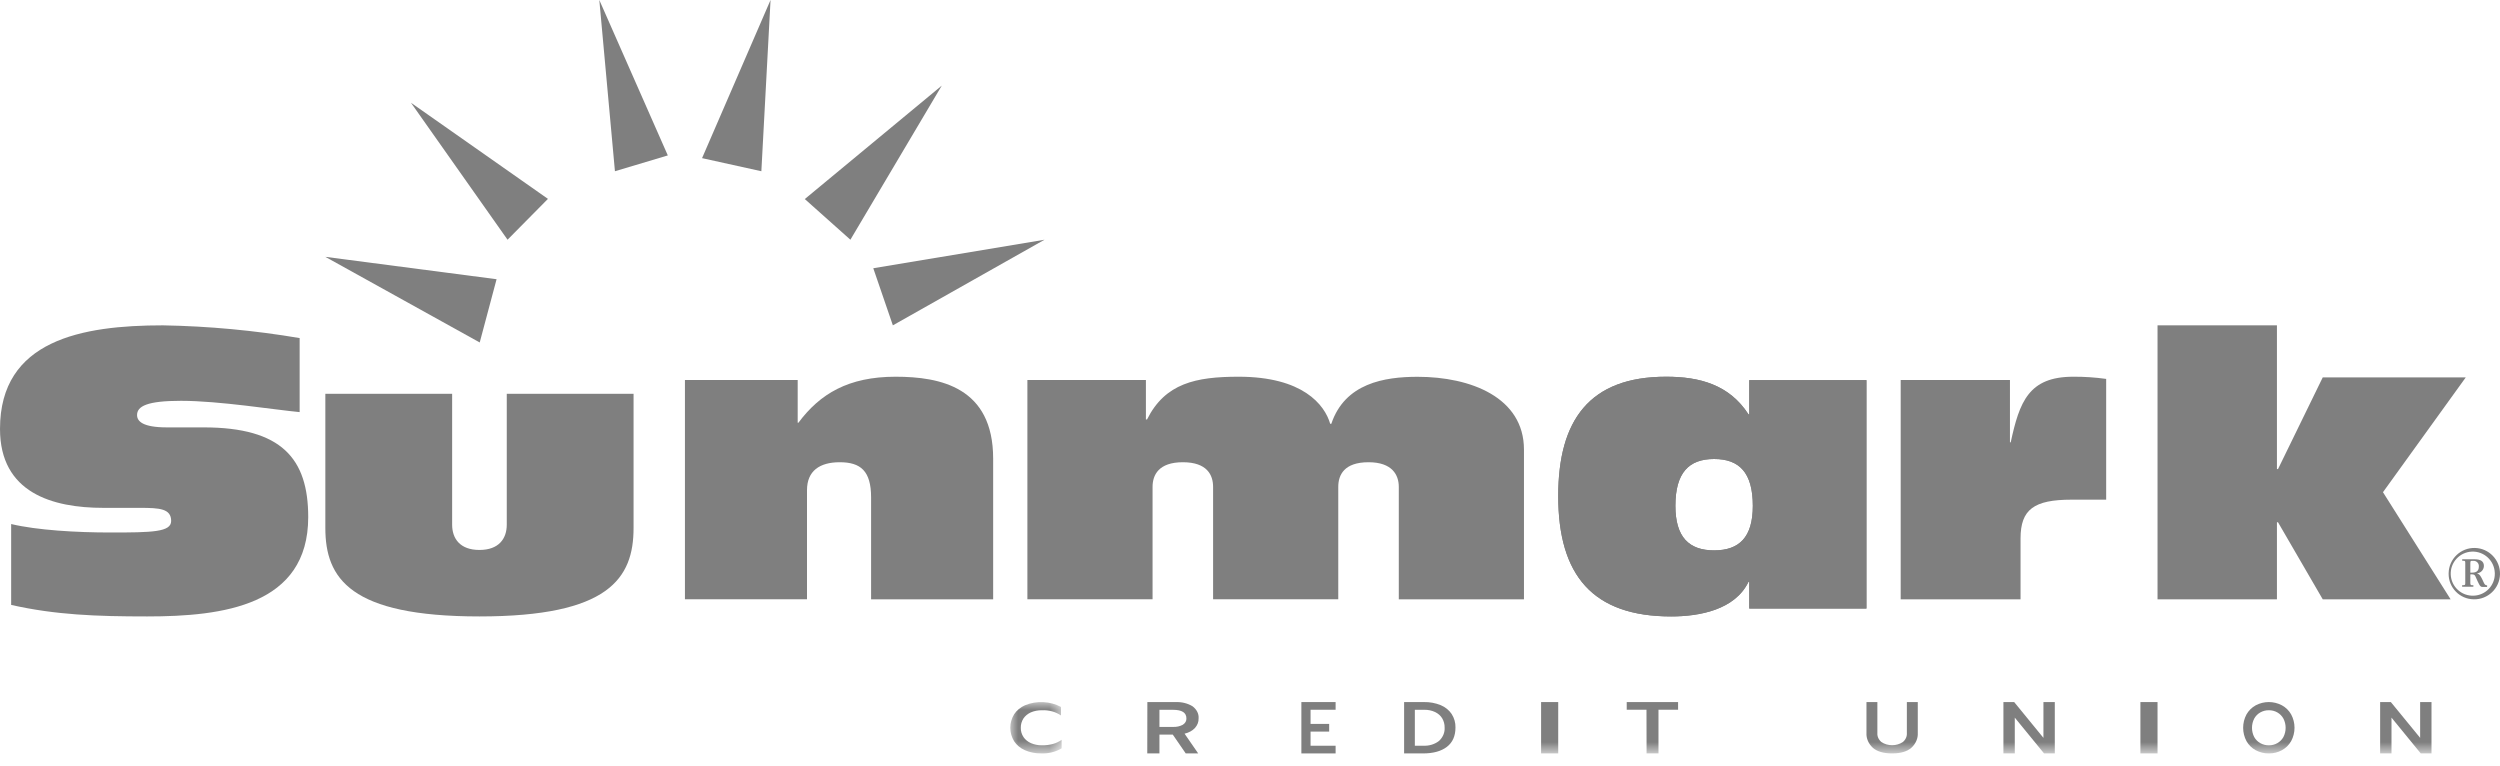 <?xml version="1.0" encoding="UTF-8"?>
<svg width="160px" height="49px" viewBox="0 0 160 49" version="1.1" xmlns="http://www.w3.org/2000/svg" xmlns:xlink="http://www.w3.org/1999/xlink">
    <title>Group 48</title>
    <defs>
        <polygon id="path-1" points="0 -3.55271368e-15 3.288 -3.55271368e-15 3.288 3.288 0 3.288"></polygon>
        <polygon id="path-3" points="0 48.219 160 48.219 160 0 0 0"></polygon>
    </defs>
    <g id="Credit-Union-Page" stroke="none" stroke-width="1" fill="none" fill-rule="evenodd">
        <g id="Desktop-CreditUnionPage-TM-241" transform="translate(-1005, -1112)">
            <g id="Logo-wall" transform="translate(209, 857)">
                <g id="Group-48" transform="translate(796, 255)">
                    <path d="M19.177,21.643 L19.177,26.375 C17.593,26.227 14.03,25.652 11.586,25.652 C9.411,25.652 8.772,25.998 8.772,26.564 C8.772,26.958 9.128,27.353 10.688,27.353 L13.035,27.353 C18.025,27.353 19.726,29.349 19.726,33.094 C19.726,38.764 14.265,39.452 9.417,39.452 C6.153,39.452 3.551,39.354 0.714,38.715 L0.714,33.538 C2.37,33.934 4.9,34.08 7.074,34.08 C9.724,34.08 10.954,34.056 10.954,33.343 C10.954,32.554 10.221,32.503 8.967,32.503 L6.621,32.503 C3.357,32.503 0,31.543 0,27.451 C0,21.759 5.249,20.822 10.428,20.822 C13.359,20.874 16.283,21.146 19.177,21.637" id="Fill-1" fill="#7F7F7F"></path>
                    <path d="M40.548,33.786 C40.548,37.019 38.965,39.452 30.684,39.452 C22.405,39.452 20.822,37.019 20.822,33.786 L20.822,25.205 L28.937,25.205 L28.937,33.581 C28.937,34.469 29.44,35.197 30.684,35.197 C31.93,35.197 32.433,34.469 32.433,33.581 L32.433,25.205 L40.548,25.205 L40.548,33.786" id="Fill-3" fill="#7F7F7F"></path>
                    <path d="M43.844,24.318 L51.052,24.318 L51.052,27.056 L51.098,27.056 C52.478,25.201 54.3,24.11 57.318,24.11 C60.176,24.11 63.562,24.782 63.562,29.353 L63.562,38.356 L55.75,38.356 L55.75,31.833 C55.75,30.141 55.081,29.583 53.744,29.583 C52.454,29.583 51.648,30.141 51.648,31.37 L51.648,38.354 L43.836,38.354 L43.836,24.318" id="Fill-5" fill="#7F7F7F"></path>
                    <path d="M65.753,24.318 L73.338,24.318 L73.338,26.846 L73.41,26.846 C74.567,24.527 76.536,24.11 79.272,24.11 C83.375,24.11 84.776,25.897 85.133,27.124 L85.204,27.124 C86.075,24.527 88.599,24.115 90.729,24.115 C94.131,24.115 97.534,25.439 97.534,28.777 L97.534,38.356 L89.523,38.356 L89.523,31.161 C89.523,30.394 89.1,29.583 87.587,29.583 C86.024,29.583 85.649,30.396 85.649,31.161 L85.649,38.351 L77.638,38.351 L77.638,31.161 C77.638,30.394 77.248,29.583 75.702,29.583 C74.157,29.583 73.764,30.396 73.764,31.161 L73.764,38.351 L65.753,38.351 L65.753,24.318" id="Fill-7" fill="#7F7F7F"></path>
                    <path d="M107.226,32.373 C107.226,34.371 108.089,35.224 109.703,35.224 C111.317,35.224 112.18,34.379 112.18,32.373 C112.18,30.247 111.315,29.376 109.703,29.376 C108.091,29.376 107.226,30.247 107.226,32.373 L107.226,32.373 Z M111.952,37.23 L111.907,37.23 C111.043,39.029 108.771,39.452 106.954,39.452 C101.93,39.452 99.726,36.819 99.726,31.744 C99.726,26.888 101.726,24.11 106.634,24.11 C108.771,24.11 110.68,24.617 111.907,26.525 L111.952,26.525 L111.952,24.327 L119.452,24.327 L119.452,38.947 L111.952,38.947 L111.952,37.23 Z" id="Fill-9" fill="#7F7F7F"></path>
                    <path d="M107.226,32.373 C107.226,34.371 108.089,35.224 109.703,35.224 C111.317,35.224 112.18,34.379 112.18,32.373 C112.18,30.247 111.315,29.376 109.703,29.376 C108.091,29.376 107.226,30.247 107.226,32.373 L107.226,32.373 Z M111.952,37.23 L111.907,37.23 C111.043,39.029 108.771,39.452 106.954,39.452 C101.93,39.452 99.726,36.819 99.726,31.744 C99.726,26.888 101.726,24.11 106.634,24.11 C108.771,24.11 110.68,24.617 111.907,26.525 L111.952,26.525 L111.952,24.327 L119.452,24.327 L119.452,38.947 L111.952,38.947 L111.952,37.23 Z" id="Fill-11" fill="#7F7F7F"></path>
                    <path d="M121.646,24.319 L128.637,24.319 L128.637,28.308 L128.686,28.308 C129.247,25.711 129.838,24.11 132.69,24.11 C133.394,24.105 134.097,24.153 134.795,24.25 L134.795,31.979 L132.574,31.979 C130.175,31.979 129.315,32.603 129.315,34.46 L129.315,38.356 L121.644,38.356 L121.644,24.319" id="Fill-13" fill="#7F7F7F"></path>
                    <polygon id="Fill-15" fill="#7F7F7F" points="138.082 20.822 145.724 20.822 145.724 30.021 145.793 30.021 148.655 24.154 157.808 24.154 152.51 31.501 156.839 38.356 148.655 38.356 145.793 33.426 145.724 33.426 145.724 38.356 138.082 38.356"></polygon>
                    <polygon id="Fill-17" fill="#7F7F7F" points="20.822 16.438 30.702 21.918 31.781 17.87"></polygon>
                    <polygon id="Fill-19" fill="#7F7F7F" points="26.301 6.575 32.483 15.342 35.068 12.728"></polygon>
                    <polygon id="Fill-21" fill="#7F7F7F" points="38.356 0 39.356 10.959 42.74 9.947"></polygon>
                    <polygon id="Fill-23" fill="#7F7F7F" points="49.315 0 44.932 10.121 48.727 10.959"></polygon>
                    <polygon id="Fill-25" fill="#7F7F7F" points="60.274 5.479 51.507 12.739 54.425 15.342"></polygon>
                    <polygon id="Fill-27" fill="#7F7F7F" points="66.849 15.342 55.89 17.168 57.143 20.822"></polygon>
                    <path d="M158.101,36.637 L158.101,36.07 C158.101,36.004 158.088,35.897 158.177,35.897 L158.271,35.897 C158.451,35.872 158.619,35.998 158.644,36.179 C158.649,36.207 158.649,36.237 158.646,36.265 C158.646,36.579 158.437,36.65 158.186,36.65 L158.101,36.65 L158.101,36.637 Z M157.777,37.327 C157.777,37.45 157.743,37.445 157.64,37.454 L157.577,37.454 L157.577,37.551 L158.296,37.551 L158.296,37.454 L158.219,37.454 C158.115,37.454 158.107,37.417 158.101,37.317 L158.101,36.76 C158.442,36.746 158.375,36.807 158.556,37.176 C158.65,37.365 158.718,37.562 158.859,37.562 L159.175,37.562 L159.175,37.464 C158.999,37.464 158.967,37.28 158.88,37.109 C158.793,36.938 158.714,36.743 158.519,36.693 C158.768,36.677 158.963,36.473 158.97,36.224 C158.97,35.923 158.761,35.794 158.375,35.794 L157.581,35.794 L157.581,35.889 L157.648,35.889 C157.762,35.889 157.777,35.908 157.777,36.022 L157.777,37.331 L157.777,37.327 Z M158.319,38.356 C159.226,38.376 159.979,37.657 160,36.75 C160.02,35.843 159.301,35.09 158.394,35.069 C157.486,35.049 156.733,35.767 156.713,36.675 C156.712,36.686 156.712,36.699 156.712,36.71 C156.701,37.607 157.42,38.344 158.317,38.356 L158.319,38.356 Z M158.319,38.123 C157.54,38.157 156.882,37.554 156.847,36.776 C156.812,35.997 157.416,35.339 158.194,35.304 C158.973,35.269 159.632,35.873 159.666,36.651 C159.667,36.671 159.668,36.69 159.668,36.71 C159.676,37.469 159.077,38.096 158.319,38.123 L158.319,38.123 Z" id="Fill-29" fill="#7F7F7F"></path>
                    <g id="Group-33" transform="translate(64.658, 44.932)">
                        <mask id="mask-2" fill="white">
                            <use xlink:href="#path-1"></use>
                        </mask>
                        <g id="Clip-32"></g>
                        <path d="M0.943,3.084 C0.65,2.956 0.409,2.757 0.248,2.512 C-0.083,1.968 -0.083,1.321 0.248,0.778 C0.409,0.533 0.651,0.333 0.943,0.204 C1.68,-0.102 2.551,-0.062 3.245,0.312 L3.245,0.858 C2.902,0.623 2.469,0.504 2.029,0.524 C1.782,0.519 1.538,0.566 1.317,0.66 C1.119,0.749 0.954,0.885 0.842,1.05 C0.726,1.233 0.668,1.438 0.673,1.645 C0.667,1.853 0.727,2.059 0.846,2.241 C0.958,2.407 1.123,2.541 1.322,2.629 C1.542,2.724 1.784,2.771 2.029,2.767 C2.265,2.771 2.499,2.742 2.724,2.683 C2.931,2.627 3.123,2.535 3.288,2.415 L3.288,2.96 C2.904,3.193 2.439,3.307 1.971,3.285 C1.613,3.291 1.261,3.222 0.943,3.084" id="Fill-31" fill="#7F7F7F" mask="url(#mask-2)"></path>
                    </g>
                    <path d="M75.082,46.523 C75.302,46.531 75.518,46.483 75.698,46.386 C75.856,46.286 75.942,46.134 75.93,45.977 C75.93,45.611 75.646,45.428 75.075,45.428 L74.204,45.428 L74.204,46.523 L75.082,46.523 Z M73.431,44.934 L75.224,44.934 C75.622,44.915 76.014,45.011 76.323,45.203 C76.593,45.406 76.734,45.689 76.71,45.977 C76.719,46.197 76.636,46.412 76.475,46.594 C76.312,46.767 76.08,46.894 75.812,46.955 L76.684,48.219 L75.887,48.219 L75.059,47.016 L74.204,47.016 L74.204,48.219 L73.425,48.219 L73.431,44.934 Z" id="Fill-34" fill="#7F7F7F"></path>
                    <polygon id="Fill-36" fill="#7F7F7F" points="83.288 44.932 85.479 44.932 85.479 45.424 83.876 45.424 83.876 46.33 85.067 46.33 85.067 46.822 83.876 46.822 83.876 47.727 85.479 47.727 85.479 48.219 83.288 48.219"></polygon>
                    <path d="M91.083,47.725 C91.456,47.746 91.824,47.635 92.1,47.417 C92.349,47.185 92.476,46.875 92.456,46.56 C92.46,46.355 92.406,46.152 92.299,45.97 C92.196,45.801 92.039,45.663 91.847,45.571 C91.634,45.471 91.395,45.421 91.153,45.427 L90.55,45.427 L90.55,47.725 L91.083,47.725 Z M89.863,44.932 L91.132,44.932 C91.503,44.925 91.871,44.993 92.206,45.13 C92.499,45.253 92.742,45.45 92.905,45.694 C93.074,45.959 93.159,46.258 93.15,46.56 C93.15,47.105 92.967,47.518 92.601,47.798 C92.235,48.079 91.725,48.219 91.071,48.219 L89.863,48.219 L89.863,44.932 Z" id="Fill-38" fill="#7F7F7F"></path>
                    <mask id="mask-4" fill="white">
                        <use xlink:href="#path-3"></use>
                    </mask>
                    <g id="Clip-41"></g>
                    <polygon id="Fill-40" fill="#7F7F7F" mask="url(#mask-4)" points="98.63 48.219 99.726 48.219 99.726 44.932 98.63 44.932"></polygon>
                    <polygon id="Fill-42" fill="#7F7F7F" mask="url(#mask-4)" points="105.375 45.423 104.11 45.423 104.11 44.932 107.397 44.932 107.397 45.423 106.143 45.423 106.143 48.219 105.381 48.219"></polygon>
                    <path d="M119.869,47.865 C119.583,47.604 119.433,47.257 119.454,46.903 L119.454,44.932 L120.152,44.932 L120.152,46.909 C120.135,47.125 120.228,47.337 120.409,47.491 C120.81,47.761 121.381,47.761 121.782,47.491 C121.963,47.337 122.056,47.125 122.039,46.909 L122.039,44.932 L122.738,44.932 L122.738,46.9 C122.759,47.254 122.61,47.6 122.324,47.862 C122.049,48.099 121.641,48.219 121.098,48.219 C120.554,48.219 120.147,48.102 119.869,47.865" id="Fill-43" fill="#7F7F7F" mask="url(#mask-4)"></path>
                    <polygon id="Fill-44" fill="#7F7F7F" mask="url(#mask-4)" points="128.219 44.932 128.907 44.932 130.78 47.223 130.78 44.932 131.507 44.932 131.507 48.219 130.819 48.219 128.946 45.928 128.946 48.219 128.219 48.219"></polygon>
                    <polygon id="Fill-45" fill="#7F7F7F" mask="url(#mask-4)" points="136.986 48.219 138.082 48.219 138.082 44.932 136.986 44.932"></polygon>
                    <path d="M145.748,47.563 C145.911,47.471 146.045,47.336 146.138,47.171 C146.328,46.801 146.328,46.359 146.138,45.989 C146.047,45.824 145.913,45.688 145.751,45.596 C145.585,45.501 145.397,45.453 145.206,45.456 C145.014,45.453 144.825,45.501 144.658,45.596 C144.495,45.687 144.361,45.824 144.27,45.989 C144.08,46.359 144.08,46.801 144.27,47.171 C144.362,47.336 144.498,47.472 144.661,47.563 C144.828,47.655 145.015,47.703 145.205,47.701 C145.395,47.704 145.582,47.656 145.748,47.563 M144.366,48.014 C144.12,47.881 143.915,47.68 143.776,47.435 C143.49,46.9 143.49,46.255 143.776,45.721 C143.916,45.476 144.12,45.274 144.366,45.14 C144.892,44.862 145.517,44.862 146.043,45.14 C146.29,45.274 146.494,45.475 146.633,45.721 C146.921,46.254 146.921,46.9 146.633,47.433 C146.493,47.678 146.289,47.879 146.043,48.012 C145.787,48.152 145.499,48.223 145.208,48.219 C144.915,48.223 144.625,48.152 144.366,48.014" id="Fill-46" fill="#7F7F7F" mask="url(#mask-4)"></path>
                    <polygon id="Fill-47" fill="#7F7F7F" mask="url(#mask-4)" points="152.329 44.932 153.014 44.932 154.889 47.223 154.889 44.932 155.616 44.932 155.616 48.219 154.928 48.219 153.056 45.928 153.056 48.219 152.329 48.219"></polygon>
                </g>
            </g>
        </g>
    </g>
</svg>